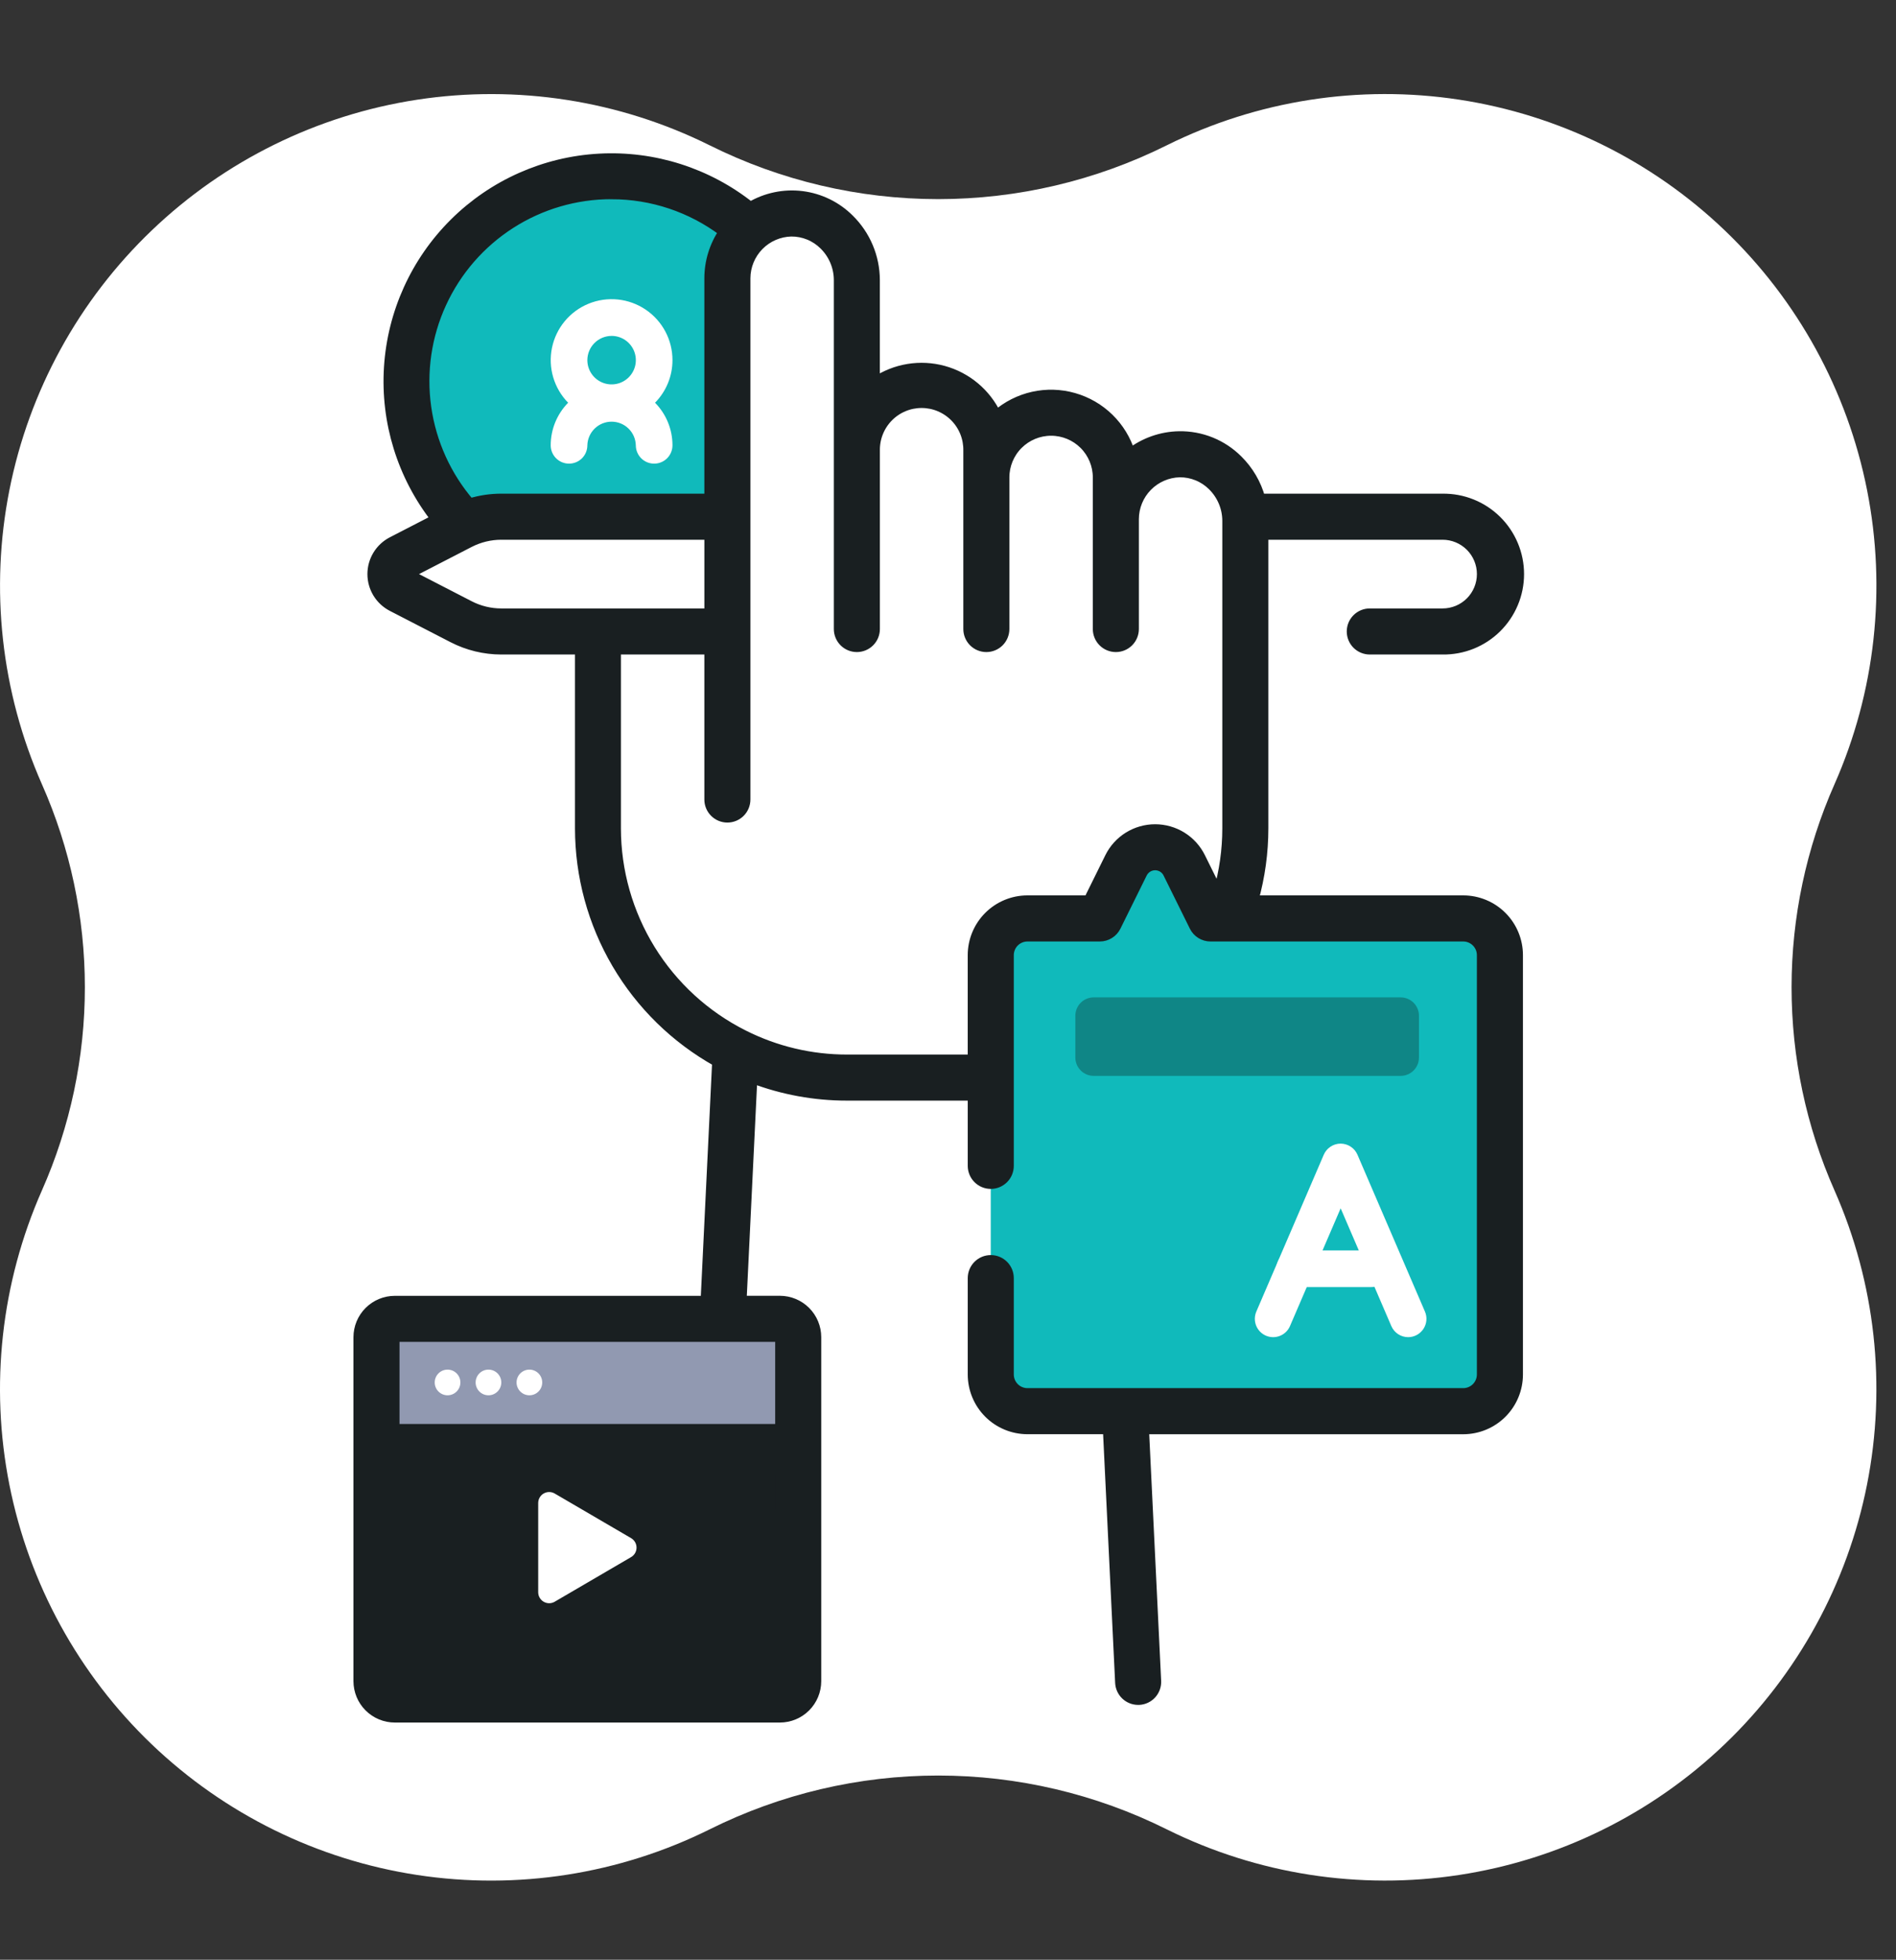 <svg width="121" height="125" viewBox="0 0 121 125" fill="none" xmlns="http://www.w3.org/2000/svg">
<rect x="0" y="0" width="121" height="125" fill="#333333" stroke="none"/>
<path d="M117.076 50.019C119.681 44.124 120.405 37.57 119.151 31.249C117.897 24.928 114.726 19.146 110.068 14.692C105.411 10.238 99.494 7.328 93.123 6.357C86.752 5.386 80.237 6.402 74.464 9.267C69.933 11.525 64.939 12.701 59.875 12.701C54.812 12.701 49.818 11.525 45.286 9.267C39.514 6.403 32.999 5.388 26.628 6.359C20.258 7.331 14.342 10.241 9.685 14.695C5.028 19.149 1.856 24.929 0.602 31.25C-0.653 37.571 0.071 44.124 2.674 50.019C4.482 54.099 5.416 58.513 5.416 62.976C5.416 67.439 4.482 71.853 2.674 75.933C0.07 81.828 -0.655 88.382 0.599 94.703C1.853 101.024 5.025 106.806 9.682 111.26C14.34 115.714 20.257 118.624 26.628 119.595C32.998 120.566 39.514 119.55 45.286 116.685C49.818 114.427 54.812 113.251 59.875 113.251C64.939 113.251 69.933 114.427 74.464 116.685C80.237 119.549 86.752 120.564 93.122 119.593C99.492 118.621 105.409 115.711 110.066 111.257C114.723 106.803 117.894 101.023 119.149 94.702C120.403 88.381 119.68 81.828 117.076 75.933C115.269 71.853 114.335 67.439 114.335 62.976C114.335 58.513 115.269 54.099 117.076 50.019Z" fill="white"/>
<path d="M39.03 37.422C46.261 37.422 52.122 31.56 52.122 24.33C52.122 17.099 46.261 11.238 39.03 11.238C31.8 11.238 25.938 17.099 25.938 24.33C25.938 31.56 31.8 37.422 39.03 37.422Z" fill="#10BABB"/>
<path d="M42.916 22.972C42.917 22.334 42.761 21.707 42.462 21.144C42.162 20.581 41.729 20.101 41.2 19.745C40.671 19.389 40.063 19.169 39.429 19.103C38.795 19.038 38.154 19.13 37.564 19.371C36.974 19.611 36.452 19.994 36.044 20.484C35.637 20.974 35.356 21.557 35.227 22.181C35.098 22.805 35.124 23.452 35.304 24.063C35.484 24.675 35.811 25.233 36.257 25.688C35.545 26.412 35.145 27.388 35.145 28.404C35.145 28.714 35.269 29.012 35.488 29.231C35.707 29.45 36.005 29.573 36.315 29.573C36.625 29.573 36.922 29.45 37.142 29.231C37.361 29.012 37.484 28.714 37.484 28.404C37.495 28.001 37.662 27.617 37.951 27.336C38.24 27.054 38.627 26.896 39.031 26.896C39.434 26.896 39.822 27.054 40.111 27.336C40.4 27.617 40.567 28.001 40.577 28.404C40.577 28.714 40.701 29.012 40.92 29.231C41.139 29.45 41.437 29.573 41.747 29.573C42.057 29.573 42.355 29.45 42.574 29.231C42.793 29.012 42.916 28.714 42.916 28.404C42.917 27.388 42.517 26.412 41.804 25.688C42.517 24.964 42.917 23.988 42.916 22.972ZM39.031 21.425C39.337 21.425 39.636 21.516 39.891 21.686C40.145 21.856 40.343 22.097 40.461 22.38C40.578 22.663 40.608 22.974 40.549 23.274C40.489 23.574 40.342 23.849 40.125 24.066C39.909 24.282 39.633 24.43 39.333 24.489C39.033 24.549 38.722 24.518 38.439 24.401C38.157 24.284 37.915 24.086 37.745 23.831C37.575 23.577 37.484 23.278 37.484 22.972C37.485 22.562 37.648 22.169 37.938 21.88C38.228 21.59 38.621 21.427 39.03 21.426L39.031 21.425Z" fill="white"/>
<path d="M72.634 107.276L70.486 62.895H47.145L44.997 107.276H72.634Z" fill="white"/>
<path d="M71.997 94.118H65.568C65.261 94.118 64.957 94.058 64.673 93.94C64.389 93.823 64.131 93.65 63.914 93.433C63.697 93.216 63.525 92.958 63.407 92.674C63.29 92.39 63.229 92.086 63.229 91.779V65.028C63.229 64.577 63.359 64.135 63.605 63.757C63.85 63.379 64.2 63.079 64.611 62.895H70.485L71.997 94.118Z" fill="white"/>
<path d="M70.97 72.896C68.691 74.097 66.153 74.722 63.577 74.718H54.053C51.477 74.722 48.939 74.097 46.66 72.896L47.144 62.896H70.485L70.97 72.896Z" fill="white"/>
<path d="M95.723 36.617C95.723 37.588 95.338 38.519 94.651 39.205C93.965 39.892 93.034 40.277 92.063 40.277H31.986C31.096 40.277 30.219 40.064 29.427 39.656L25.547 37.656C25.356 37.558 25.196 37.409 25.084 37.225C24.972 37.042 24.913 36.831 24.913 36.617C24.913 36.402 24.972 36.191 25.084 36.008C25.196 35.824 25.356 35.675 25.547 35.577L29.427 33.577C30.219 33.169 31.096 32.956 31.986 32.956H92.059C92.54 32.956 93.017 33.05 93.461 33.234C93.906 33.417 94.31 33.687 94.65 34.027C94.99 34.367 95.26 34.771 95.445 35.215C95.629 35.66 95.723 36.136 95.723 36.617Z" fill="white"/>
<path d="M40.238 32.957V40.278H36.938V32.957H40.238Z" fill="white"/>
<path d="M87.416 40.278H92.062C93.033 40.278 93.964 39.892 94.651 39.206C95.337 38.519 95.723 37.588 95.723 36.617C95.723 35.647 95.337 34.716 94.651 34.029C93.964 33.343 93.033 32.957 92.062 32.957H87.416V40.278Z" fill="white"/>
<path d="M38.156 40.278V52.837C38.156 57.054 39.831 61.098 42.813 64.08C45.795 67.062 49.839 68.737 54.056 68.737H63.582C67.799 68.737 71.844 67.062 74.825 64.08C77.807 61.098 79.482 57.054 79.482 52.837V33.214C79.485 32.659 79.378 32.109 79.168 31.596C78.957 31.082 78.647 30.615 78.256 30.221C77.865 29.827 77.4 29.515 76.888 29.301C76.376 29.087 75.826 28.976 75.271 28.975C74.189 28.996 73.159 29.44 72.401 30.213C71.643 30.985 71.218 32.024 71.218 33.106V30.455C71.218 29.359 70.783 28.308 70.008 27.533C69.233 26.759 68.182 26.323 67.086 26.323C65.99 26.323 64.939 26.759 64.165 27.533C63.39 28.308 62.954 29.359 62.954 30.455V28.74C62.954 27.644 62.519 26.593 61.744 25.818C60.969 25.044 59.918 24.608 58.822 24.608C57.727 24.608 56.675 25.044 55.901 25.818C55.126 26.593 54.69 27.644 54.69 28.74V17.856C54.693 17.301 54.586 16.751 54.376 16.238C54.165 15.724 53.855 15.257 53.464 14.863C53.073 14.469 52.608 14.157 52.096 13.943C51.584 13.729 51.034 13.618 50.479 13.617C49.397 13.638 48.367 14.082 47.609 14.855C46.851 15.627 46.426 16.666 46.426 17.748V40.278H38.156Z" fill="white"/>
<path d="M38.156 40.278H46.418V44.266H38.154L38.156 40.278Z" fill="white"/>
<path d="M49.771 108.398H25.196C24.886 108.398 24.589 108.275 24.37 108.056C24.151 107.836 24.027 107.539 24.027 107.229V85.289C24.028 84.979 24.151 84.682 24.37 84.463C24.589 84.244 24.886 84.12 25.196 84.12H49.771C50.081 84.12 50.379 84.244 50.598 84.463C50.817 84.682 50.94 84.979 50.94 85.289V107.228C50.94 107.538 50.817 107.836 50.598 108.055C50.379 108.274 50.081 108.398 49.771 108.398Z" fill="#191F21"/>
<path d="M50.94 90.829V85.29C50.94 84.98 50.817 84.683 50.598 84.464C50.379 84.245 50.081 84.121 49.771 84.121H25.196C24.886 84.121 24.589 84.245 24.37 84.464C24.151 84.683 24.028 84.98 24.027 85.29V90.829H50.94Z" fill="#9199B1"/>
<path d="M34.347 95.871V101.558C34.347 101.682 34.379 101.803 34.441 101.91C34.502 102.017 34.592 102.106 34.699 102.168C34.806 102.229 34.927 102.262 35.051 102.261C35.175 102.26 35.296 102.227 35.402 102.164L40.273 99.32C40.38 99.259 40.468 99.17 40.529 99.064C40.591 98.958 40.623 98.837 40.623 98.714C40.623 98.591 40.591 98.471 40.529 98.364C40.468 98.258 40.38 98.17 40.273 98.108L35.402 95.264C35.296 95.201 35.174 95.168 35.051 95.168C34.927 95.167 34.805 95.199 34.698 95.261C34.591 95.322 34.502 95.411 34.44 95.519C34.379 95.626 34.347 95.748 34.347 95.871Z" fill="white"/>
<path d="M28.562 88.998C29.015 88.998 29.381 88.631 29.381 88.179C29.381 87.727 29.015 87.36 28.562 87.36C28.11 87.36 27.743 87.727 27.743 88.179C27.743 88.631 28.11 88.998 28.562 88.998Z" fill="white"/>
<path d="M31.173 88.998C31.626 88.998 31.992 88.631 31.992 88.179C31.992 87.727 31.626 87.36 31.173 87.36C30.721 87.36 30.354 87.727 30.354 88.179C30.354 88.631 30.721 88.998 31.173 88.998Z" fill="white"/>
<path d="M33.785 88.998C34.238 88.998 34.604 88.631 34.604 88.179C34.604 87.727 34.238 87.36 33.785 87.36C33.333 87.36 32.966 87.727 32.966 88.179C32.966 88.631 33.333 88.998 33.785 88.998Z" fill="white"/>
<path d="M65.568 90.01H93.383C93.691 90.01 93.995 89.95 94.279 89.832C94.562 89.715 94.82 89.543 95.038 89.325C95.255 89.108 95.427 88.85 95.545 88.566C95.662 88.283 95.722 87.978 95.722 87.671V60.92C95.722 60.613 95.662 60.309 95.545 60.025C95.427 59.741 95.255 59.483 95.038 59.266C94.82 59.049 94.562 58.876 94.279 58.759C93.995 58.641 93.691 58.581 93.383 58.581H77.252L75.576 55.196C75.405 54.85 75.14 54.558 74.812 54.354C74.484 54.151 74.105 54.042 73.718 54.042C73.332 54.042 72.953 54.151 72.625 54.354C72.297 54.558 72.032 54.85 71.86 55.196L70.186 58.581H65.567C64.947 58.581 64.352 58.828 63.913 59.266C63.475 59.705 63.228 60.3 63.228 60.92V87.671C63.228 87.978 63.289 88.283 63.407 88.567C63.524 88.85 63.697 89.108 63.914 89.325C64.131 89.543 64.389 89.715 64.673 89.832C64.957 89.95 65.261 90.01 65.568 90.01Z" fill="#10BABB"/>
<path d="M93.383 57.412H80.014C80.432 55.923 80.644 54.384 80.645 52.837V34.127H92.063C92.724 34.127 93.358 34.39 93.825 34.857C94.292 35.324 94.554 35.958 94.554 36.618C94.554 37.279 94.292 37.913 93.825 38.38C93.358 38.847 92.724 39.109 92.063 39.109H87.417C87.107 39.109 86.81 39.232 86.59 39.452C86.371 39.671 86.248 39.968 86.248 40.279C86.248 40.589 86.371 40.886 86.59 41.106C86.81 41.325 87.107 41.448 87.417 41.448H92.063C92.703 41.457 93.339 41.339 93.933 41.101C94.527 40.862 95.068 40.508 95.523 40.059C95.979 39.609 96.341 39.074 96.588 38.483C96.836 37.893 96.963 37.259 96.963 36.619C96.963 35.979 96.836 35.345 96.588 34.754C96.341 34.164 95.979 33.628 95.523 33.179C95.068 32.73 94.527 32.375 93.933 32.137C93.339 31.898 92.703 31.78 92.063 31.789H80.449C80.193 30.854 79.695 30.004 79.004 29.323C78.511 28.831 77.924 28.443 77.278 28.182C76.631 27.922 75.939 27.794 75.242 27.807C74.12 27.828 73.033 28.208 72.142 28.891C71.882 28.048 71.415 27.284 70.784 26.667C70.153 26.05 69.378 25.601 68.529 25.36C67.681 25.118 66.785 25.092 65.924 25.284C65.063 25.477 64.264 25.881 63.598 26.46C63.27 25.772 62.798 25.163 62.213 24.674C61.628 24.186 60.944 23.829 60.209 23.628C59.474 23.428 58.704 23.388 57.952 23.512C57.2 23.636 56.483 23.921 55.851 24.347V17.857C55.848 17.132 55.702 16.415 55.42 15.747C55.138 15.079 54.727 14.473 54.21 13.965C53.394 13.151 52.33 12.632 51.186 12.488C50.042 12.345 48.883 12.586 47.89 13.173C45.159 11.002 41.726 9.909 38.243 10.1C34.759 10.291 31.467 11.754 28.99 14.212C26.513 16.669 25.024 19.949 24.804 23.431C24.585 26.913 25.651 30.355 27.8 33.103L25.015 34.539C24.634 34.736 24.313 35.034 24.09 35.401C23.866 35.767 23.748 36.189 23.748 36.618C23.748 37.048 23.866 37.469 24.09 37.836C24.313 38.202 24.634 38.5 25.015 38.697L28.895 40.697C29.854 41.19 30.917 41.448 31.995 41.448H36.995V52.837C36.997 55.875 37.809 58.857 39.348 61.476C40.886 64.095 43.096 66.257 45.748 67.737L45.012 82.954H25.196C24.576 82.955 23.982 83.201 23.543 83.64C23.104 84.078 22.858 84.673 22.857 85.293V107.232C22.858 107.852 23.104 108.447 23.543 108.886C23.982 109.324 24.576 109.571 25.196 109.571H49.771C50.392 109.571 50.986 109.324 51.425 108.886C51.863 108.447 52.11 107.852 52.11 107.232V85.29C52.11 84.67 51.863 84.075 51.425 83.637C50.986 83.198 50.392 82.952 49.771 82.951H47.346L48.031 68.802C49.956 69.531 51.997 69.904 54.054 69.902H62.06V74.364C62.06 74.674 62.184 74.972 62.403 75.191C62.622 75.41 62.92 75.534 63.23 75.534C63.54 75.534 63.837 75.41 64.057 75.191C64.276 74.972 64.399 74.674 64.399 74.364V60.921C64.4 60.611 64.523 60.314 64.742 60.095C64.961 59.876 65.258 59.753 65.568 59.752H70.187C70.405 59.752 70.619 59.691 70.804 59.576C70.989 59.461 71.139 59.297 71.235 59.101L72.909 55.716C72.983 55.564 73.098 55.436 73.241 55.346C73.385 55.256 73.55 55.209 73.719 55.209C73.888 55.209 74.054 55.256 74.197 55.346C74.341 55.436 74.456 55.564 74.529 55.716L76.204 59.101C76.301 59.297 76.45 59.461 76.635 59.576C76.821 59.691 77.034 59.752 77.252 59.752H93.383C93.693 59.753 93.99 59.876 94.209 60.095C94.428 60.314 94.552 60.611 94.552 60.921V87.672C94.552 87.982 94.428 88.279 94.209 88.498C93.99 88.717 93.693 88.841 93.383 88.841H65.568C65.258 88.841 64.961 88.717 64.742 88.498C64.523 88.279 64.4 87.982 64.399 87.672V81.523C64.399 81.213 64.276 80.916 64.057 80.696C63.837 80.477 63.54 80.354 63.23 80.354C62.92 80.354 62.622 80.477 62.403 80.696C62.184 80.916 62.06 81.213 62.06 81.523V87.672C62.061 88.602 62.431 89.494 63.089 90.152C63.747 90.809 64.638 91.179 65.568 91.18H70.685L71.467 107.333C71.482 107.633 71.611 107.916 71.828 108.123C72.045 108.33 72.334 108.446 72.634 108.446H72.692C73.002 108.431 73.293 108.294 73.501 108.064C73.71 107.835 73.818 107.532 73.803 107.222L73.027 91.182H93.384C94.314 91.181 95.206 90.811 95.864 90.154C96.521 89.496 96.891 88.604 96.892 87.674V60.921C96.891 59.991 96.522 59.099 95.864 58.441C95.206 57.783 94.314 57.413 93.383 57.412ZM49.773 107.228H25.196V85.29H49.771L49.773 107.228ZM39.03 12.408C41.604 12.406 44.108 13.243 46.164 14.791C45.57 15.663 45.252 16.693 45.251 17.748V31.788H31.99C31.312 31.788 30.638 31.889 29.99 32.088C28.501 30.36 27.54 28.24 27.221 25.981C26.902 23.722 27.238 21.419 28.19 19.346C29.142 17.273 30.67 15.516 32.591 14.286C34.512 13.055 36.746 12.403 39.027 12.405L39.03 12.408ZM29.967 38.618L26.087 36.618L29.967 34.618C30.593 34.296 31.287 34.128 31.991 34.127H45.252V39.109H31.99C31.286 39.109 30.592 38.94 29.966 38.618H29.967ZM76.625 54.678C76.357 54.136 75.943 53.68 75.429 53.361C74.916 53.043 74.323 52.874 73.719 52.874C73.114 52.874 72.522 53.043 72.008 53.361C71.495 53.68 71.08 54.136 70.812 54.678L69.46 57.412H65.567C64.637 57.413 63.746 57.783 63.088 58.441C62.43 59.099 62.06 59.99 62.059 60.92V67.564H54.053C51.764 67.566 49.506 67.03 47.461 66L47.445 65.992C45.007 64.766 42.957 62.887 41.523 60.564C40.09 58.242 39.329 55.567 39.326 52.837V41.447H45.251V50.997C45.251 51.307 45.374 51.605 45.594 51.824C45.813 52.044 46.111 52.167 46.421 52.167C46.731 52.167 47.028 52.044 47.248 51.824C47.467 51.605 47.59 51.307 47.59 50.997V17.748C47.594 16.974 47.899 16.231 48.442 15.678C48.984 15.125 49.721 14.805 50.495 14.786C50.881 14.783 51.263 14.857 51.619 15.002C51.976 15.147 52.301 15.362 52.574 15.633C52.87 15.923 53.105 16.269 53.267 16.651C53.428 17.032 53.512 17.442 53.514 17.856V40.122C53.514 40.432 53.638 40.73 53.857 40.949C54.076 41.169 54.374 41.292 54.684 41.292C54.994 41.292 55.291 41.169 55.511 40.949C55.73 40.73 55.853 40.432 55.853 40.122V28.74C55.846 28.347 55.917 27.956 56.063 27.59C56.209 27.224 56.426 26.891 56.702 26.61C56.977 26.329 57.306 26.106 57.669 25.954C58.032 25.801 58.422 25.723 58.816 25.723C59.209 25.723 59.599 25.801 59.962 25.954C60.325 26.106 60.654 26.329 60.93 26.61C61.206 26.891 61.423 27.224 61.569 27.59C61.714 27.956 61.785 28.347 61.778 28.74V40.122C61.778 40.432 61.901 40.73 62.121 40.949C62.34 41.169 62.638 41.292 62.948 41.292C63.258 41.292 63.555 41.169 63.775 40.949C63.994 40.73 64.117 40.432 64.117 40.122V30.455C64.117 29.669 64.429 28.916 64.985 28.36C65.541 27.805 66.294 27.493 67.08 27.493C67.865 27.493 68.619 27.805 69.175 28.36C69.73 28.916 70.042 29.669 70.042 30.455V40.122C70.042 40.432 70.165 40.73 70.385 40.949C70.604 41.169 70.902 41.292 71.212 41.292C71.522 41.292 71.819 41.169 72.039 40.949C72.258 40.73 72.381 40.432 72.381 40.122V33.106C72.385 32.332 72.69 31.589 73.233 31.036C73.775 30.483 74.512 30.163 75.286 30.144C75.672 30.141 76.054 30.214 76.411 30.36C76.768 30.505 77.093 30.72 77.366 30.991C77.662 31.281 77.897 31.627 78.059 32.009C78.22 32.39 78.304 32.8 78.306 33.214V52.837C78.306 54.215 78.112 55.586 77.729 56.909L76.625 54.678Z" fill="#191F21" stroke="#191F21" stroke-width="0.6"/>
<path d="M89.868 85.29C89.64 85.29 89.416 85.223 89.225 85.098C89.034 84.972 88.884 84.793 88.793 84.583L85.559 77.071L82.325 84.583C82.264 84.724 82.177 84.852 82.067 84.959C81.956 85.066 81.826 85.15 81.684 85.207C81.541 85.264 81.388 85.292 81.235 85.29C81.081 85.288 80.93 85.255 80.789 85.195C80.648 85.134 80.52 85.046 80.413 84.936C80.306 84.826 80.222 84.696 80.165 84.553C80.108 84.41 80.08 84.258 80.082 84.104C80.084 83.951 80.117 83.799 80.177 83.658L84.482 73.651C84.573 73.442 84.723 73.263 84.914 73.138C85.105 73.012 85.328 72.945 85.556 72.945C85.785 72.945 86.008 73.012 86.199 73.138C86.39 73.263 86.54 73.442 86.63 73.651L90.938 83.658C91.015 83.836 91.046 84.03 91.029 84.223C91.012 84.416 90.947 84.602 90.841 84.763C90.734 84.925 90.589 85.058 90.419 85.15C90.249 85.242 90.058 85.29 89.864 85.29H89.868Z" fill="white"/>
<path d="M87.513 82.095H82.626C82.316 82.095 82.019 81.972 81.799 81.752C81.58 81.533 81.457 81.236 81.457 80.925C81.457 80.615 81.58 80.318 81.799 80.098C82.019 79.879 82.316 79.756 82.626 79.756H87.513C87.823 79.756 88.121 79.879 88.34 80.098C88.56 80.318 88.683 80.615 88.683 80.925C88.683 81.236 88.56 81.533 88.34 81.752C88.121 81.972 87.823 82.095 87.513 82.095Z" fill="white"/>
<path d="M89.388 68.624H69.796C69.486 68.624 69.189 68.501 68.97 68.281C68.751 68.062 68.628 67.765 68.627 67.455V64.786C68.628 64.476 68.751 64.179 68.97 63.96C69.189 63.741 69.486 63.617 69.796 63.617H89.387C89.697 63.617 89.995 63.741 90.214 63.96C90.433 64.179 90.556 64.476 90.556 64.786V67.455C90.556 67.765 90.433 68.062 90.214 68.281C89.995 68.5 89.698 68.624 89.388 68.624Z" fill="#0F8686"/>
</svg>
